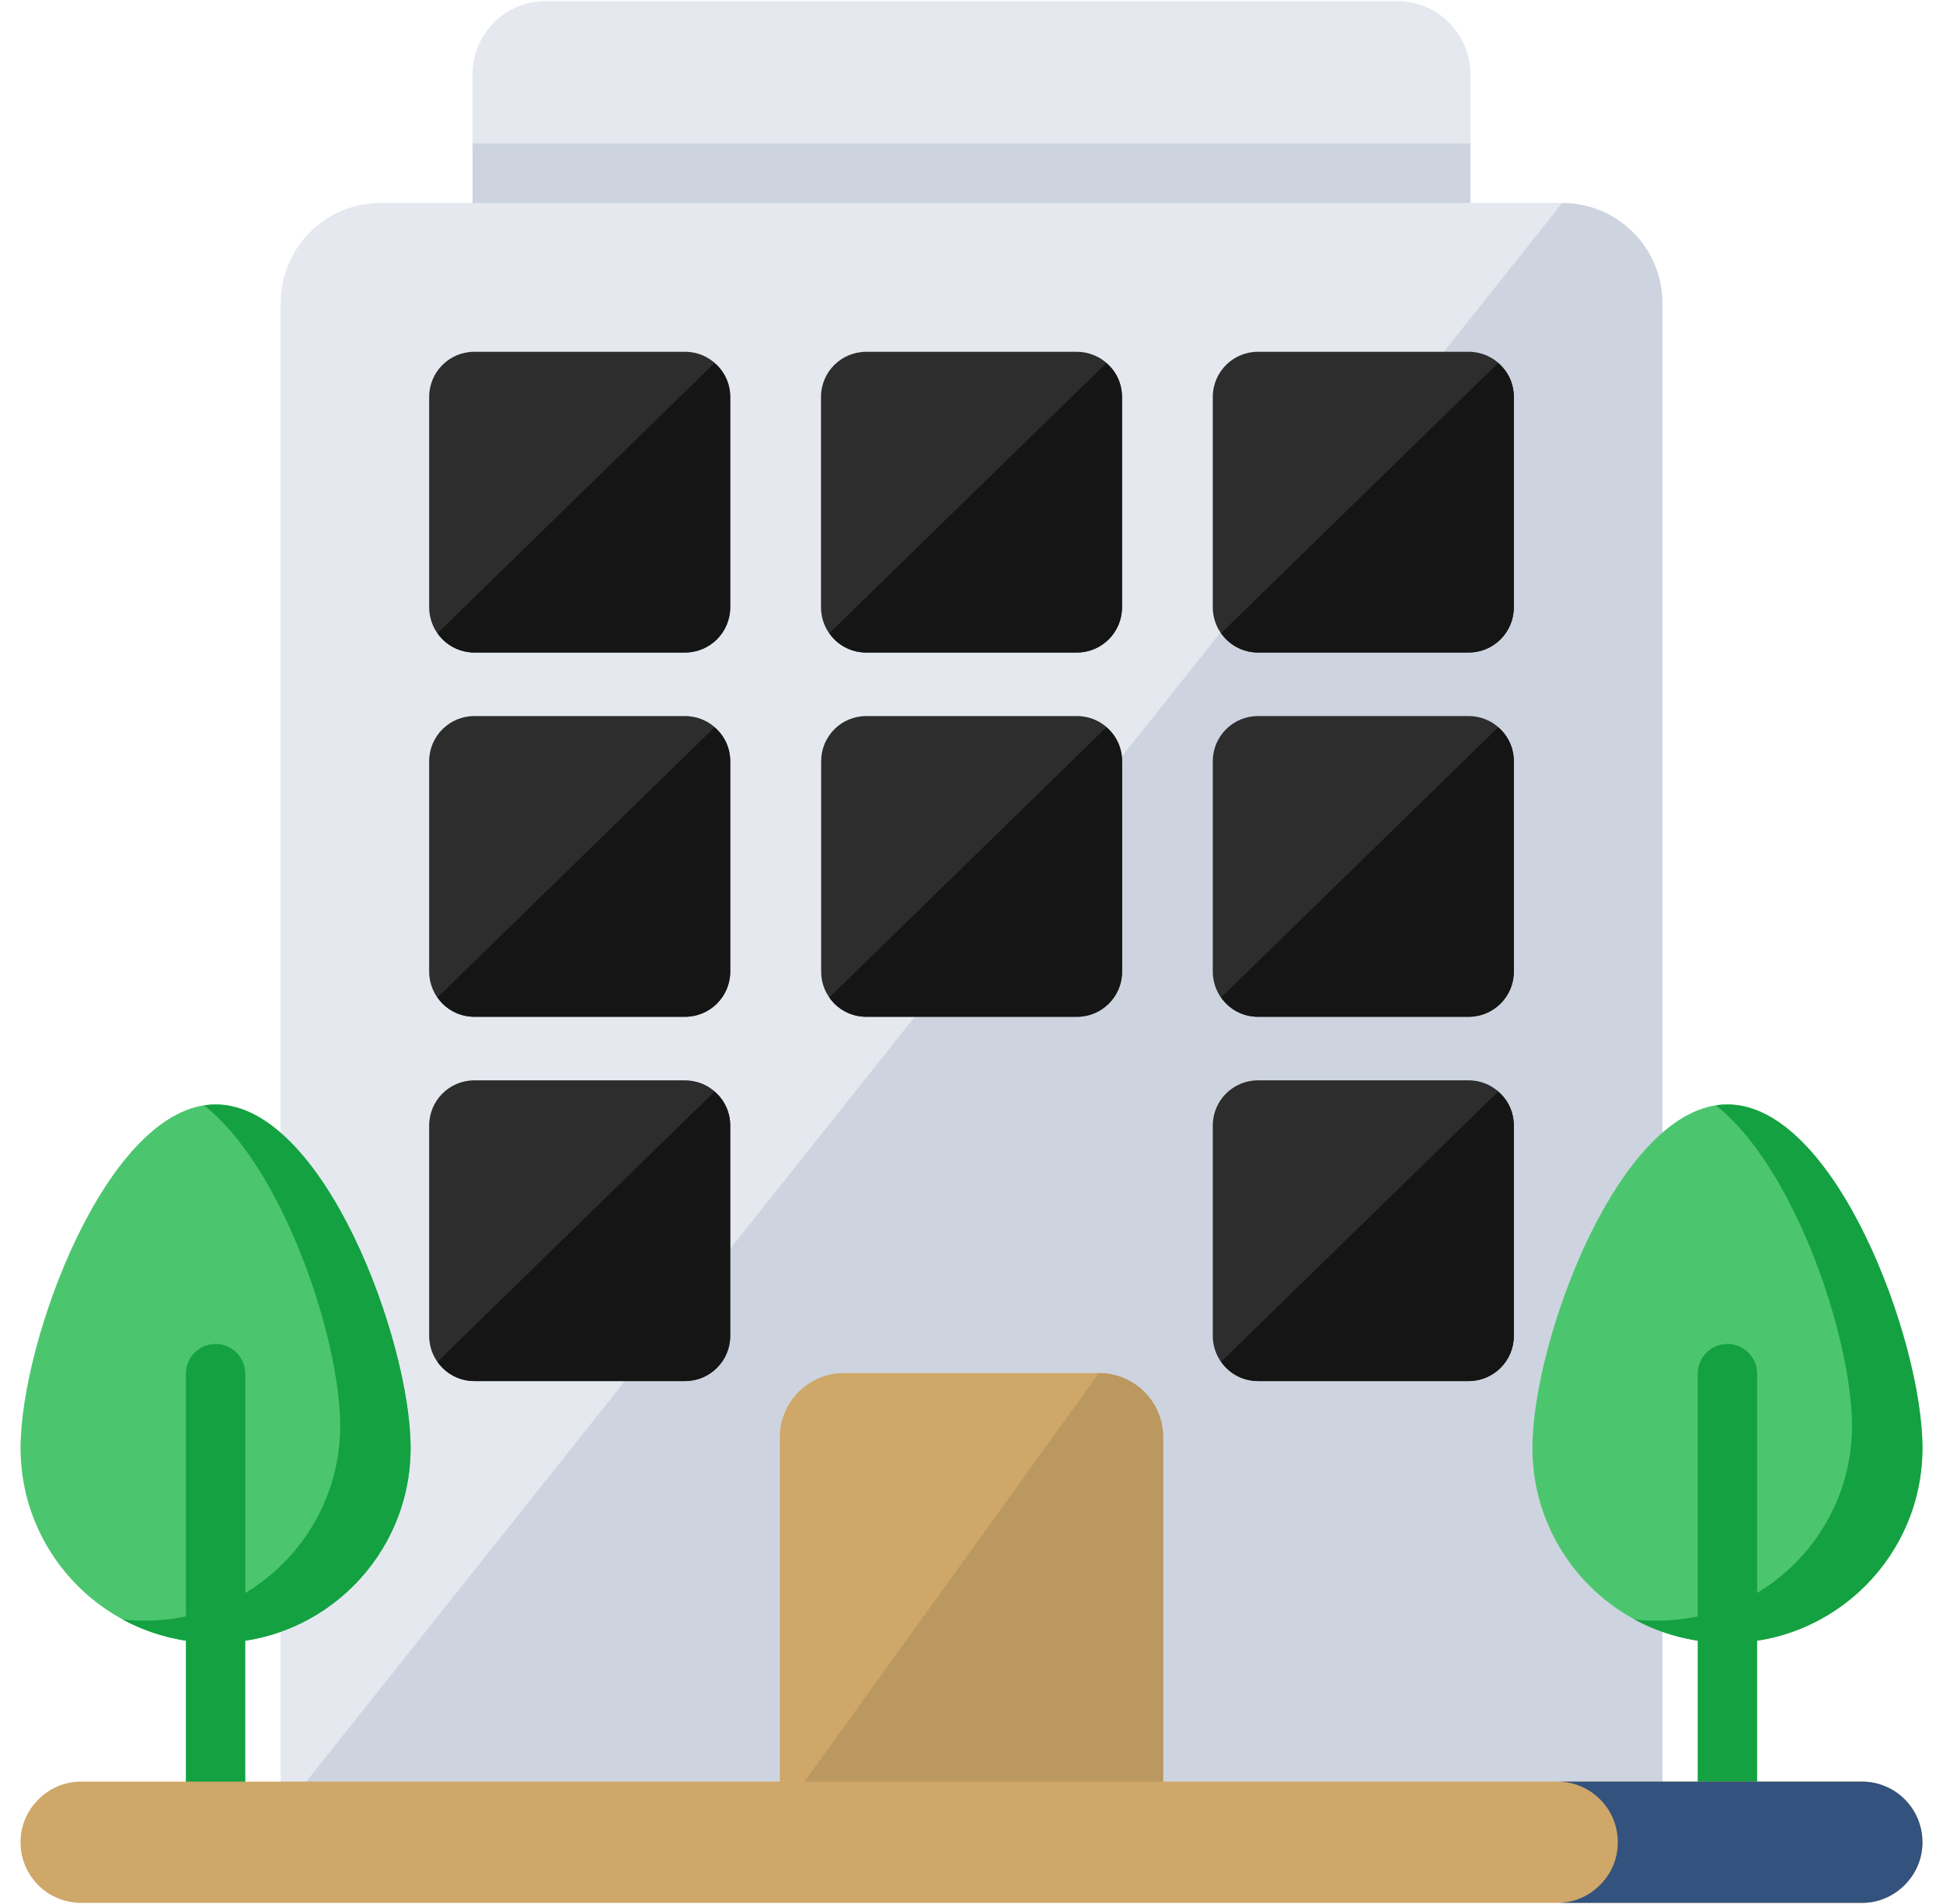 <svg width="50" height="49" viewBox="0 0 50 49" fill="none" xmlns="http://www.w3.org/2000/svg">
<path d="M37.839 1.911V7.417H12.161V1.911C12.161 0.871 13.002 0.029 14.042 0.029H35.958C36.998 0.029 37.839 0.871 37.839 1.911Z" fill="#E5E8EF"/>
<path d="M12.161 3.692H37.84V7.417H12.161V3.692Z" fill="#CDD4DF"/>
<path d="M42.779 7.806V46.676H7.221V7.806C7.221 6.376 8.375 5.222 9.798 5.222H40.202C41.624 5.222 42.779 6.376 42.779 7.806Z" fill="#E5E8EF"/>
<path d="M42.779 46.679H7.221L40.2 5.226C41.625 5.226 42.779 6.38 42.779 7.805V46.679Z" fill="#CDD4DF"/>
<path d="M29.932 36.988V46.73H20.067V36.988C20.067 36.077 20.809 35.336 21.719 35.336H28.281C29.191 35.336 29.932 36.077 29.932 36.988Z" fill="#CEA769"/>
<path d="M20.069 46.728L28.28 35.336C29.192 35.336 29.931 36.075 29.931 36.987V46.728H20.069Z" fill="#BB9860"/>
<path d="M38.956 28.966V34.38C38.956 35.022 38.436 35.542 37.794 35.542H32.372C31.729 35.542 31.209 35.022 31.209 34.38V28.966C31.209 28.323 31.729 27.803 32.372 27.803H37.794C38.436 27.803 38.956 28.323 38.956 28.966Z" fill="#2D2D2D"/>
<path d="M38.956 28.966V34.38C38.956 35.022 38.436 35.542 37.794 35.542H32.372C31.974 35.542 31.63 35.343 31.424 35.045L38.551 28.094C38.803 28.3 38.956 28.614 38.956 28.966Z" fill="#151515"/>
<path d="M38.956 19.591V25.005C38.956 25.647 38.436 26.167 37.794 26.167H32.372C31.729 26.167 31.209 25.647 31.209 25.005V19.591C31.209 18.948 31.729 18.428 32.372 18.428H37.794C38.436 18.428 38.956 18.948 38.956 19.591Z" fill="#2D2D2D"/>
<path d="M38.956 19.59V25.005C38.956 25.647 38.436 26.167 37.794 26.167H32.372C31.974 26.167 31.63 25.968 31.424 25.67L38.551 18.719C38.803 18.925 38.956 19.239 38.956 19.59Z" fill="#151515"/>
<path d="M38.956 10.215V15.629C38.956 16.272 38.436 16.792 37.794 16.792H32.372C31.729 16.792 31.209 16.272 31.209 15.629V10.215C31.209 9.573 31.729 9.053 32.372 9.053H37.794C38.436 9.053 38.956 9.573 38.956 10.215Z" fill="#2D2D2D"/>
<path d="M38.956 10.216V15.63C38.956 16.272 38.436 16.793 37.794 16.793H32.372C31.974 16.793 31.63 16.593 31.424 16.296L38.551 9.344C38.803 9.551 38.956 9.864 38.956 10.216Z" fill="#151515"/>
<path d="M28.877 19.591V25.005C28.877 25.647 28.357 26.167 27.715 26.167H22.293C21.65 26.167 21.131 25.647 21.131 25.005V19.591C21.131 18.948 21.65 18.428 22.293 18.428H27.715C28.357 18.428 28.877 18.948 28.877 19.591Z" fill="#2D2D2D"/>
<path d="M28.873 19.59V25.005C28.873 25.647 28.353 26.167 27.711 26.167H22.289C21.891 26.167 21.547 25.968 21.341 25.67L28.468 18.719C28.72 18.925 28.873 19.239 28.873 19.59Z" fill="#151515"/>
<path d="M28.873 10.216V15.63C28.873 16.272 28.353 16.793 27.711 16.793H22.289C21.647 16.793 21.127 16.272 21.127 15.63V10.216C21.127 9.574 21.647 9.054 22.289 9.054H27.711C28.353 9.054 28.873 9.574 28.873 10.216Z" fill="#2D2D2D"/>
<path d="M28.873 10.216V15.63C28.873 16.272 28.353 16.793 27.711 16.793H22.289C21.891 16.793 21.547 16.594 21.341 16.296L28.468 9.345C28.72 9.551 28.873 9.864 28.873 10.216Z" fill="#151515"/>
<path d="M18.79 28.966V34.38C18.79 35.022 18.27 35.542 17.628 35.542H12.206C11.564 35.542 11.044 35.022 11.044 34.38V28.966C11.044 28.323 11.564 27.803 12.206 27.803H17.628C18.27 27.803 18.79 28.323 18.79 28.966Z" fill="#2D2D2D"/>
<path d="M18.791 28.966V34.38C18.791 35.022 18.271 35.542 17.628 35.542H12.207C11.809 35.542 11.465 35.343 11.258 35.045L18.385 28.094C18.638 28.3 18.791 28.614 18.791 28.966Z" fill="#151515"/>
<path d="M18.791 19.59V25.005C18.791 25.647 18.27 26.167 17.628 26.167H12.206C11.564 26.167 11.044 25.647 11.044 25.005V19.59C11.044 18.948 11.564 18.428 12.206 18.428H17.628C18.27 18.428 18.791 18.948 18.791 19.59Z" fill="#2D2D2D"/>
<path d="M18.791 19.59V25.005C18.791 25.647 18.27 26.167 17.628 26.167H12.206C11.809 26.167 11.465 25.968 11.258 25.67L18.385 18.719C18.637 18.925 18.791 19.239 18.791 19.59Z" fill="#151515"/>
<path d="M18.79 10.215V15.629C18.79 16.272 18.27 16.792 17.628 16.792H12.206C11.564 16.792 11.044 16.272 11.044 15.629V10.215C11.044 9.573 11.564 9.053 12.206 9.053H17.628C18.27 9.053 18.79 9.573 18.79 10.215Z" fill="#2D2D2D"/>
<path d="M18.791 10.216V15.63C18.791 16.272 18.271 16.793 17.628 16.793H12.207C11.809 16.793 11.465 16.593 11.258 16.296L18.385 9.344C18.638 9.551 18.791 9.864 18.791 10.216Z" fill="#151515"/>
<path d="M10.566 37.264C10.566 40.035 8.319 42.282 5.548 42.282C2.776 42.282 0.529 40.035 0.529 37.264C0.529 34.492 2.776 28.422 5.548 28.422C8.319 28.422 10.566 34.492 10.566 37.264Z" fill="#4CC66E"/>
<path d="M10.566 37.265C10.566 40.034 8.318 42.282 5.55 42.282C4.686 42.282 3.867 42.06 3.156 41.678C3.347 41.701 3.539 41.708 3.73 41.708C6.506 41.708 8.754 39.46 8.754 36.692C8.754 34.451 7.286 30.047 5.252 28.448C5.351 28.433 5.45 28.425 5.55 28.425C8.318 28.425 10.566 34.49 10.566 37.265Z" fill="#14A142"/>
<path d="M5.548 47.938C5.125 47.938 4.783 47.596 4.783 47.174V35.352C4.783 34.929 5.125 34.587 5.548 34.587C5.97 34.587 6.312 34.929 6.312 35.352V47.174C6.312 47.596 5.97 47.938 5.548 47.938Z" fill="#14A142"/>
<path d="M49.471 37.264C49.471 40.035 47.224 42.282 44.452 42.282C41.681 42.282 39.434 40.035 39.434 37.264C39.434 34.492 41.681 28.422 44.452 28.422C47.224 28.422 49.471 34.492 49.471 37.264Z" fill="#4CC66E"/>
<path d="M49.471 37.265C49.471 40.034 47.222 42.282 44.454 42.282C43.59 42.282 42.772 42.06 42.061 41.678C42.252 41.701 42.443 41.708 42.634 41.708C45.41 41.708 47.658 39.46 47.658 36.692C47.658 34.451 46.19 30.047 44.156 28.448C44.255 28.433 44.355 28.425 44.454 28.425C47.222 28.425 49.471 34.49 49.471 37.265Z" fill="#14A142"/>
<path d="M44.452 47.938C44.03 47.938 43.688 47.596 43.688 47.174V35.352C43.688 34.929 44.03 34.587 44.452 34.587C44.874 34.587 45.217 34.929 45.217 35.352V47.174C45.217 47.596 44.874 47.938 44.452 47.938Z" fill="#14A142"/>
<path d="M49.471 47.411C49.471 47.846 49.295 48.229 49.012 48.512C48.729 48.795 48.346 48.971 47.911 48.971H2.089C1.225 48.971 0.529 48.275 0.529 47.411C0.529 46.974 0.705 46.592 0.988 46.309C1.271 46.026 1.654 45.85 2.089 45.85H47.911C48.775 45.85 49.471 46.547 49.471 47.411Z" fill="#CEA769"/>
<path d="M49.471 47.411C49.471 47.846 49.295 48.229 49.012 48.512C48.729 48.795 48.346 48.971 47.911 48.971H40.072C40.508 48.971 40.891 48.795 41.173 48.512C41.457 48.229 41.632 47.846 41.632 47.411C41.632 46.547 40.936 45.85 40.072 45.85H47.911C48.775 45.85 49.471 46.547 49.471 47.411Z" fill="#33527D"/>
</svg>
